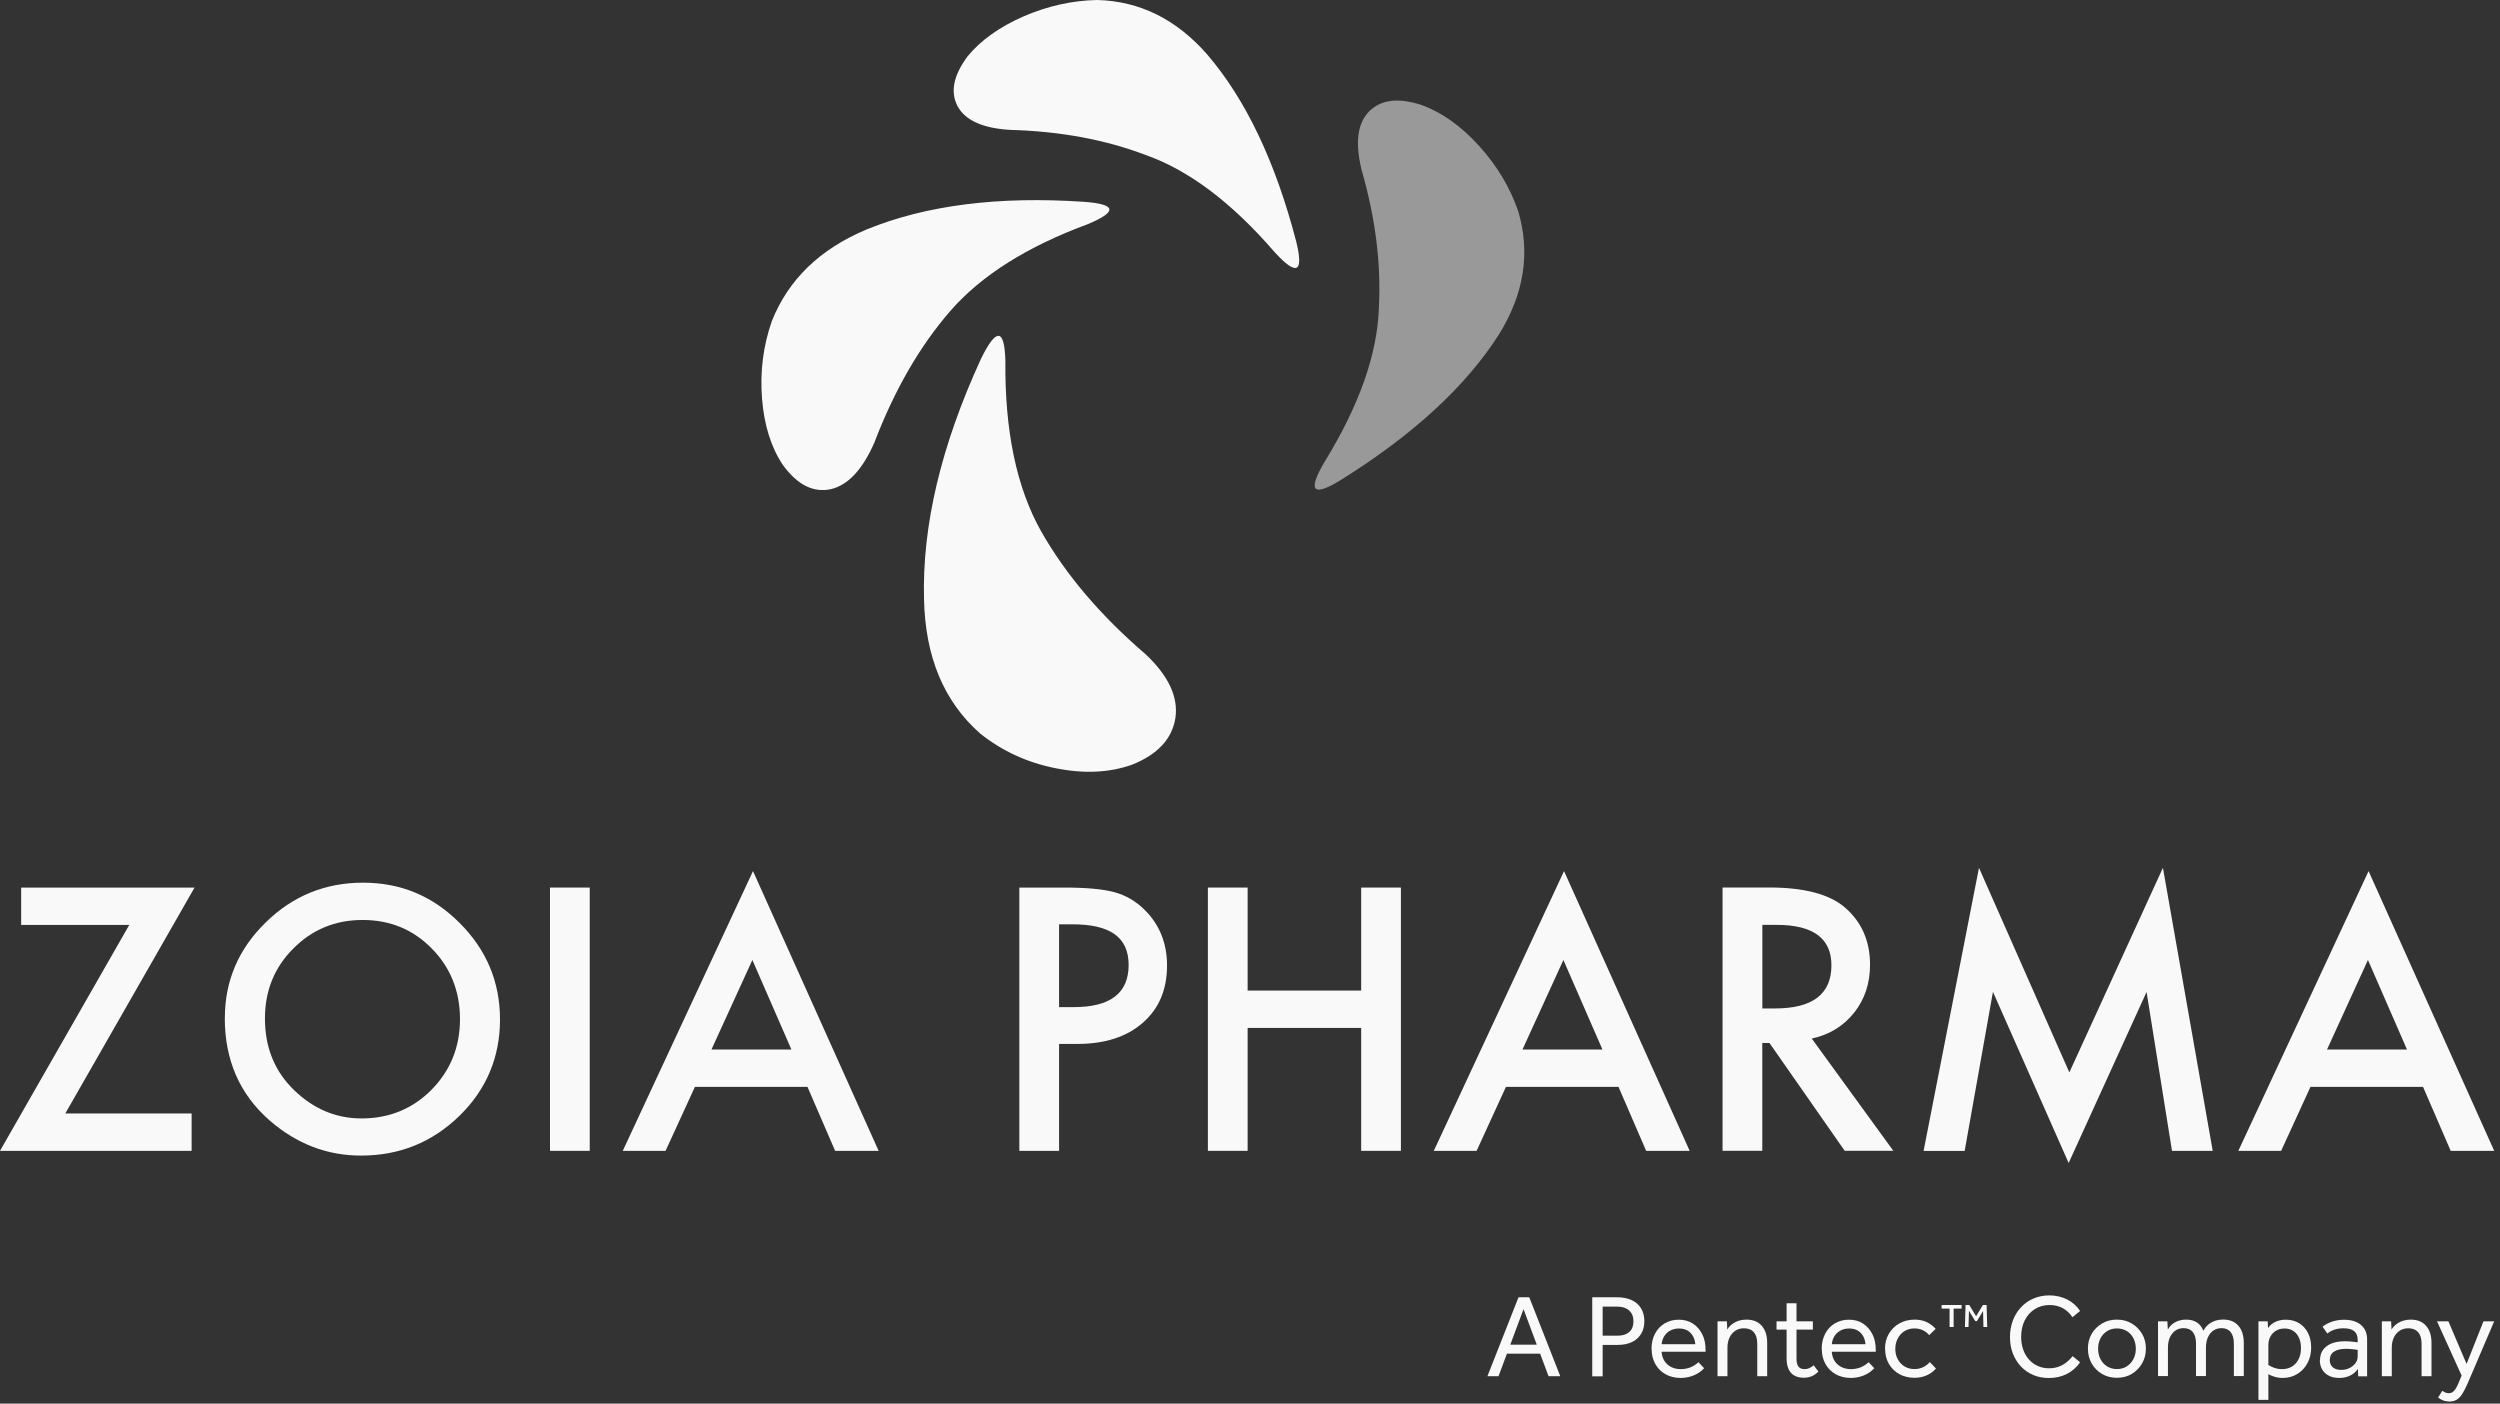 <?xml version="1.0" encoding="UTF-8"?>
<svg width="358px" height="201px" viewBox="0 0 358 201" version="1.1" xmlns="http://www.w3.org/2000/svg" xmlns:xlink="http://www.w3.org/1999/xlink">
    <rect x="0" y="0" width="358" height="201" fill="#333333" stroke="none"/>
    <title>ZOIA Pharma Logo (Inverted)</title>
    <g id="Page-1" stroke="none" stroke-width="1" fill="none" fill-rule="evenodd">
        <g id="ZOIA-Pharma-Logo-(Inverted)" fill="#FFFFFF">
            <g id="Pentec-Tagline" transform="translate(213, 185.5)" fill-opacity="0.97" fill-rule="nonzero">
                <path d="M5.99,0.27 L10.43,11.57 L8.75,11.57 L7.548,8.35 L2.791,8.35 L1.59,11.57 L-2.84217094e-14,11.57 L4.45,0.27 L5.99,0.27 Z M5.169,1.972 L3.272,7.06 L7.067,7.06 L5.169,1.972 Z" id="Shape"></path>
                <path d="M15.01,0.27 L18.57,0.27 C19.38,0.27 20.08,0.41 20.66,0.68 C21.24,0.95 21.69,1.34 22,1.85 C22.31,2.36 22.47,2.97 22.47,3.68 C22.47,4.39 22.32,4.99 22.01,5.5 C21.7,6.01 21.27,6.41 20.7,6.68 C20.13,6.95 19.45,7.09 18.66,7.09 L16.5,7.09 L16.5,5.77 L18.64,5.77 C19.36,5.77 19.92,5.59 20.32,5.23 C20.72,4.87 20.91,4.36 20.91,3.71 C20.91,3.06 20.71,2.54 20.3,2.17 C19.89,1.8 19.34,1.61 18.64,1.61 L16.5,1.61 L16.5,11.59 L15.01,11.59 L15.01,0.29 L15.01,0.27 Z" id="Path"></path>
                <path d="M23.5,7.64 C23.5,6.83 23.67,6.11 24,5.48 C24.33,4.85 24.79,4.36 25.38,4.01 C25.97,3.66 26.64,3.48 27.4,3.48 C28.16,3.48 28.84,3.66 29.41,4.03 C29.98,4.4 30.43,4.91 30.76,5.56 C31.09,6.21 31.24,6.98 31.24,7.85 L31.24,8.07 L24.695,8.07 L24.695,6.99 L30.12,6.99 L29.78,7.31 C29.78,6.78 29.68,6.32 29.49,5.94 C29.3,5.56 29.03,5.26 28.68,5.05 C28.33,4.84 27.91,4.74 27.43,4.74 C26.95,4.74 26.5,4.85 26.12,5.07 C25.74,5.29 25.45,5.59 25.24,5.98 C25.03,6.36 24.93,6.82 24.93,7.33 L24.93,7.8 C24.93,8.37 25.04,8.85 25.27,9.26 C25.5,9.67 25.82,9.99 26.24,10.22 C26.66,10.45 27.15,10.56 27.71,10.56 C28.18,10.56 28.63,10.47 29.06,10.31 C29.48,10.14 29.87,9.89 30.22,9.57 L31.03,10.43 C30.61,10.88 30.11,11.23 29.53,11.46 C28.95,11.7 28.32,11.82 27.66,11.82 C26.85,11.82 26.13,11.64 25.5,11.29 C24.87,10.94 24.39,10.45 24.04,9.83 C23.69,9.2 23.51,8.48 23.51,7.65 L23.5,7.64 Z" id="Path"></path>
                <path d="M32.95,3.71 L34.29,3.71 L34.37,5.44 L34.1,5.39 C34.33,4.79 34.7,4.32 35.23,3.98 C35.76,3.64 36.38,3.47 37.09,3.47 C38.03,3.47 38.76,3.76 39.28,4.35 C39.8,4.94 40.06,5.76 40.06,6.81 L40.06,11.57 L38.64,11.57 L38.64,6.93 C38.64,6.21 38.48,5.66 38.15,5.28 C37.82,4.9 37.35,4.71 36.74,4.71 C36.27,4.71 35.85,4.83 35.5,5.06 C35.15,5.29 34.87,5.62 34.67,6.03 C34.47,6.45 34.37,6.94 34.37,7.52 L34.37,11.57 L32.95,11.57 L32.95,3.71 Z" id="Path"></path>
                <path d="M41.4,3.71 L46.6,3.71 L46.6,4.9 L41.4,4.9 L41.4,3.71 L41.4,3.71 Z M42.84,9.04 L42.84,1.13 L44.26,1.13 L44.26,9.04 C44.26,9.57 44.35,9.96 44.54,10.2 C44.73,10.44 45.02,10.56 45.43,10.56 C45.68,10.56 45.9,10.51 46.1,10.42 C46.3,10.33 46.5,10.19 46.72,10.01 L47.4,10.91 C47.09,11.21 46.77,11.44 46.43,11.58 C46.09,11.72 45.71,11.79 45.28,11.79 C44.76,11.79 44.32,11.69 43.95,11.48 C43.58,11.27 43.31,10.96 43.12,10.55 C42.93,10.14 42.84,9.63 42.84,9.03 L42.84,9.04 Z" id="Shape"></path>
                <path d="M47.87,7.64 C47.87,6.83 48.04,6.11 48.37,5.48 C48.7,4.85 49.16,4.36 49.75,4.01 C50.34,3.66 51.01,3.48 51.77,3.48 C52.53,3.48 53.21,3.66 53.78,4.03 C54.35,4.4 54.8,4.91 55.13,5.56 C55.46,6.21 55.61,6.98 55.61,7.85 L55.61,8.07 L48.6,8.07 L48.6,6.99 L54.49,6.99 L54.15,7.31 C54.15,6.78 54.05,6.32 53.86,5.94 C53.67,5.56 53.4,5.26 53.05,5.05 C52.7,4.84 52.28,4.74 51.8,4.74 C51.32,4.74 50.87,4.85 50.49,5.07 C50.11,5.29 49.82,5.59 49.61,5.98 C49.4,6.36 49.3,6.82 49.3,7.33 L49.3,7.8 C49.3,8.37 49.41,8.85 49.64,9.26 C49.87,9.67 50.19,9.99 50.61,10.22 C51.03,10.45 51.52,10.56 52.08,10.56 C52.55,10.56 53,10.47 53.43,10.31 C53.85,10.14 54.24,9.89 54.59,9.57 L55.4,10.43 C54.98,10.88 54.48,11.23 53.9,11.46 C53.32,11.7 52.69,11.82 52.03,11.82 C51.22,11.82 50.5,11.64 49.87,11.29 C49.24,10.94 48.76,10.45 48.41,9.83 C48.06,9.2 47.88,8.48 47.88,7.65 L47.87,7.64 Z" id="Path"></path>
                <path d="M56.93,7.67 C56.93,6.86 57.11,6.13 57.48,5.5 C57.85,4.87 58.35,4.37 59,4.01 C59.64,3.65 60.37,3.47 61.19,3.47 C61.8,3.47 62.35,3.58 62.85,3.8 C63.35,4.02 63.79,4.35 64.19,4.79 L63.26,5.69 C63.01,5.39 62.7,5.15 62.34,4.98 C61.97,4.81 61.58,4.73 61.15,4.73 C60.62,4.73 60.15,4.86 59.74,5.11 C59.33,5.36 59,5.71 58.77,6.15 C58.53,6.59 58.41,7.09 58.41,7.66 C58.41,8.23 58.53,8.73 58.77,9.16 C59.01,9.59 59.33,9.94 59.74,10.18 C60.15,10.43 60.63,10.55 61.17,10.55 C61.6,10.55 62,10.46 62.37,10.29 C62.74,10.11 63.07,9.87 63.35,9.55 L64.23,10.48 C63.85,10.91 63.39,11.24 62.88,11.46 C62.36,11.69 61.78,11.8 61.15,11.8 C60.34,11.8 59.61,11.62 58.98,11.27 C58.35,10.92 57.85,10.43 57.49,9.81 C57.13,9.19 56.95,8.48 56.95,7.68 L56.93,7.67 Z" id="Path"></path>
                <path d="M66.18,1.89 L65.04,1.89 L65.04,1.38 L67.9,1.38 L67.9,1.89 L66.76,1.89 L66.76,4.53 L66.18,4.53 L66.18,1.89 L66.18,1.89 Z M70.98,2.03 L71.1,2.03 L70.1,3.68 L69.85,3.68 L68.85,2.03 L68.96,2.03 L68.89,4.53 L68.38,4.53 L68.47,1.38 L69,1.38 L70.05,3.11 L69.9,3.11 L70.95,1.38 L71.48,1.38 L71.57,4.53 L71.03,4.53 L70.97,2.03 L70.98,2.03 Z" id="Shape"></path>
                <path d="M74.83,5.96 C74.83,5.1 74.97,4.31 75.25,3.58 C75.53,2.85 75.92,2.22 76.43,1.68 C76.93,1.14 77.53,0.73 78.22,0.44 C78.91,0.15 79.66,0 80.47,0 C81.39,0 82.24,0.2 83.01,0.58 C83.78,0.97 84.4,1.52 84.87,2.23 L83.77,3.13 C83.41,2.56 82.95,2.13 82.39,1.83 C81.83,1.53 81.2,1.38 80.5,1.38 C79.71,1.38 79.01,1.57 78.39,1.96 C77.78,2.34 77.3,2.88 76.95,3.56 C76.6,4.24 76.43,5.04 76.43,5.94 C76.43,6.61 76.53,7.21 76.72,7.76 C76.91,8.31 77.19,8.78 77.54,9.18 C77.9,9.58 78.32,9.89 78.81,10.11 C79.3,10.33 79.84,10.44 80.43,10.44 C81.1,10.44 81.71,10.3 82.27,10.01 C82.83,9.72 83.34,9.28 83.8,8.7 L84.87,9.58 C84.37,10.3 83.74,10.86 82.97,11.25 C82.2,11.64 81.34,11.83 80.4,11.83 C79.59,11.83 78.84,11.69 78.16,11.4 C77.48,11.11 76.9,10.71 76.4,10.18 C75.9,9.65 75.52,9.03 75.24,8.32 C74.96,7.6 74.83,6.82 74.83,5.96 L74.83,5.96 Z" id="Path"></path>
                <path d="M85.99,7.62 C85.99,6.83 86.17,6.12 86.53,5.5 C86.89,4.88 87.39,4.39 88.01,4.02 C88.64,3.65 89.34,3.47 90.14,3.47 C90.94,3.47 91.64,3.65 92.26,4.02 C92.88,4.39 93.37,4.88 93.74,5.5 C94.11,6.12 94.29,6.83 94.29,7.62 C94.29,8.41 94.11,9.12 93.74,9.75 C93.37,10.38 92.88,10.88 92.26,11.25 C91.64,11.62 90.93,11.8 90.14,11.8 C89.35,11.8 88.64,11.62 88.01,11.25 C87.38,10.88 86.89,10.38 86.53,9.75 C86.17,9.12 85.99,8.41 85.99,7.62 Z M87.45,7.64 C87.45,8.21 87.57,8.71 87.8,9.15 C88.03,9.59 88.35,9.93 88.76,10.18 C89.17,10.43 89.63,10.55 90.15,10.55 C90.67,10.55 91.13,10.43 91.53,10.18 C91.93,9.93 92.25,9.59 92.49,9.15 C92.73,8.71 92.85,8.21 92.85,7.64 C92.85,7.07 92.73,6.57 92.5,6.13 C92.27,5.69 91.95,5.34 91.54,5.1 C91.13,4.85 90.67,4.73 90.15,4.73 C89.63,4.73 89.17,4.85 88.76,5.1 C88.35,5.35 88.04,5.69 87.8,6.13 C87.57,6.57 87.45,7.07 87.45,7.64 Z" id="Shape"></path>
                <path d="M96.03,3.71 L97.37,3.71 L97.46,5.49 L97.27,5.25 C97.48,4.68 97.84,4.25 98.32,3.94 C98.81,3.63 99.38,3.47 100.05,3.47 C100.5,3.47 100.9,3.54 101.24,3.69 C101.58,3.84 101.88,4.05 102.11,4.34 C102.34,4.63 102.52,4.99 102.62,5.41 L102.37,5.41 C102.6,4.8 102.97,4.32 103.49,3.98 C104.01,3.64 104.63,3.46 105.35,3.46 C106.29,3.46 107.01,3.75 107.53,4.34 C108.05,4.93 108.31,5.76 108.31,6.83 L108.31,11.55 L106.89,11.55 L106.89,6.91 C106.89,6.19 106.74,5.64 106.43,5.26 C106.13,4.88 105.69,4.69 105.13,4.69 C104.68,4.69 104.29,4.81 103.95,5.04 C103.61,5.27 103.36,5.6 103.17,6.01 C102.98,6.42 102.89,6.92 102.89,7.5 L102.89,11.55 L101.47,11.55 L101.47,6.91 C101.47,6.19 101.32,5.64 101.01,5.26 C100.71,4.88 100.26,4.69 99.69,4.69 C99.24,4.69 98.85,4.81 98.51,5.04 C98.18,5.27 97.92,5.6 97.73,6.01 C97.54,6.43 97.45,6.92 97.45,7.5 L97.45,11.55 L96.03,11.55 L96.03,3.69 L96.03,3.71 Z" id="Path"></path>
                <path d="M110.39,3.71 L111.73,3.71 L111.82,5.44 L111.53,5.17 C111.74,4.63 112.1,4.21 112.59,3.92 C113.08,3.63 113.66,3.48 114.33,3.48 C115.05,3.48 115.68,3.65 116.23,3.98 C116.77,4.31 117.2,4.78 117.5,5.37 C117.8,5.96 117.96,6.65 117.96,7.45 C117.96,8.3 117.78,9.05 117.43,9.7 C117.08,10.35 116.6,10.87 115.98,11.25 C115.37,11.63 114.66,11.82 113.87,11.82 C113.38,11.82 112.92,11.74 112.47,11.57 C112.02,11.41 111.57,11.16 111.11,10.82 L111.11,9.33 C111.47,9.73 111.88,10.03 112.34,10.24 C112.8,10.45 113.27,10.56 113.77,10.56 C114.32,10.56 114.8,10.44 115.21,10.19 C115.62,9.94 115.93,9.59 116.16,9.13 C116.39,8.67 116.5,8.14 116.5,7.53 C116.5,6.97 116.4,6.47 116.21,6.06 C116.02,5.65 115.75,5.32 115.4,5.09 C115.05,4.86 114.63,4.74 114.15,4.74 C113.7,4.74 113.3,4.84 112.95,5.04 C112.6,5.24 112.33,5.52 112.13,5.88 C111.93,6.24 111.83,6.65 111.83,7.12 L111.83,14.96 L110.41,14.96 L110.41,3.71 L110.39,3.71 Z" id="Path"></path>
                <path d="M119.23,9.26 C119.23,8.42 119.54,7.77 120.16,7.29 C120.78,6.81 121.67,6.57 122.82,6.57 C123.18,6.57 123.59,6.59 124.05,6.65 C124.51,6.7 124.93,6.77 125.31,6.86 L125.31,7.94 C124.96,7.85 124.56,7.78 124.12,7.73 C123.67,7.68 123.29,7.65 122.96,7.65 C122.2,7.65 121.62,7.79 121.22,8.06 C120.82,8.33 120.62,8.73 120.62,9.25 C120.62,9.7 120.77,10.05 121.06,10.3 C121.35,10.55 121.75,10.67 122.26,10.67 C122.7,10.67 123.1,10.58 123.46,10.4 C123.82,10.22 124.1,9.98 124.31,9.69 C124.52,9.4 124.62,9.08 124.62,8.73 L124.62,6.38 C124.62,5.81 124.45,5.39 124.12,5.12 C123.79,4.85 123.28,4.71 122.59,4.71 C122.14,4.71 121.72,4.77 121.34,4.89 C120.96,5.01 120.6,5.2 120.27,5.46 L119.59,4.48 C120.02,4.15 120.49,3.91 121,3.74 C121.51,3.58 122.06,3.49 122.65,3.49 C123.7,3.49 124.52,3.74 125.1,4.24 C125.68,4.74 125.97,5.43 125.97,6.31 L125.97,11.59 L124.7,11.59 L124.61,9.9 L124.86,10.12 C124.71,10.47 124.5,10.77 124.21,11.03 C123.92,11.29 123.59,11.49 123.2,11.62 C122.82,11.76 122.4,11.82 121.96,11.82 C121.41,11.82 120.92,11.72 120.51,11.51 C120.1,11.3 119.78,11.01 119.55,10.63 C119.32,10.25 119.2,9.8 119.2,9.28 L119.23,9.26 Z" id="Path"></path>
                <path d="M128.07,3.71 L129.41,3.71 L129.49,5.44 L129.22,5.39 C129.45,4.79 129.82,4.32 130.36,3.98 C130.9,3.64 131.51,3.47 132.22,3.47 C133.16,3.47 133.89,3.76 134.41,4.35 C134.93,4.94 135.19,5.76 135.19,6.81 L135.19,11.57 L133.77,11.57 L133.77,6.93 C133.77,6.21 133.61,5.66 133.28,5.28 C132.95,4.9 132.48,4.71 131.87,4.71 C131.4,4.71 130.98,4.83 130.63,5.06 C130.28,5.29 130,5.62 129.8,6.03 C129.6,6.44 129.5,6.94 129.5,7.52 L129.5,11.57 L128.08,11.57 L128.08,3.71 L128.07,3.71 Z" id="Path"></path>
                <path d="M135.98,3.71 L137.61,3.71 L140.57,10.65 L139.88,12.31 L135.98,3.71 Z M142.63,3.71 L144.17,3.71 L140.39,12.55 C140.11,13.2 139.84,13.73 139.59,14.12 C139.34,14.51 139.06,14.79 138.78,14.95 C138.49,15.11 138.16,15.2 137.77,15.2 C137.45,15.2 137.16,15.15 136.9,15.06 C136.63,14.96 136.38,14.82 136.13,14.63 L136.74,13.66 C136.9,13.77 137.05,13.86 137.2,13.92 C137.35,13.98 137.5,14.01 137.66,14.01 C137.86,14.01 138.05,13.96 138.21,13.85 C138.37,13.74 138.53,13.56 138.68,13.32 C138.83,13.07 138.99,12.74 139.16,12.32 L139.6,11.24 L139.65,11.24 L142.63,3.72 L142.63,3.71 Z" id="Shape"></path>
            </g>
            <g id="Name" transform="translate(0, 124.27)" fill-opacity="0.97">
                <polygon id="Path" points="9.35 35.18 27.44 35.18 27.44 40.53 0 40.53 18.51 8.18 3.03 8.18 3.03 2.83 27.86 2.83"></polygon>
                <path d="M32.2,21.51 C32.2,16.2 34.14,11.65 38.03,7.84 C41.9,4.03 46.56,2.13 51.99,2.13 C57.42,2.13 61.97,4.05 65.81,7.89 C69.67,11.73 71.6,16.35 71.6,21.73 C71.6,27.11 69.66,31.75 65.79,35.52 C61.9,39.31 57.2,41.21 51.7,41.21 C46.83,41.21 42.46,39.53 38.59,36.16 C34.33,32.43 32.19,27.55 32.19,21.51 L32.2,21.51 Z M37.94,21.58 C37.94,25.75 39.34,29.17 42.14,31.86 C44.92,34.55 48.14,35.89 51.78,35.89 C55.74,35.89 59.07,34.52 61.79,31.79 C64.51,29.02 65.87,25.65 65.87,21.68 C65.87,17.71 64.53,14.29 61.84,11.57 C59.17,8.84 55.87,7.47 51.93,7.47 C47.99,7.47 44.7,8.84 41.99,11.57 C39.29,14.27 37.94,17.61 37.94,21.58 L37.94,21.58 Z" id="Shape"></path>
                <polygon id="Path" points="84.45 2.83 84.45 40.53 78.76 40.53 78.76 2.83 84.45 2.83"></polygon>
                <path d="M115.65,31.37 L99.51,31.37 L95.31,40.53 L89.18,40.53 L107.83,0.47 L125.82,40.53 L119.59,40.53 L115.63,31.37 L115.65,31.37 Z M113.33,26.02 L107.74,13.2 L101.88,26.02 L113.33,26.02 Z" id="Shape"></path>
                <path d="M151.66,25.22 L151.66,40.53 L145.97,40.53 L145.97,2.83 L152.42,2.83 C155.58,2.83 157.96,3.05 159.57,3.49 C161.2,3.93 162.63,4.76 163.87,5.98 C166.03,8.1 167.12,10.77 167.12,13.99 C167.12,17.44 165.96,20.18 163.65,22.19 C161.34,24.21 158.22,25.22 154.3,25.22 L151.66,25.22 L151.66,25.22 Z M151.66,19.95 L153.78,19.95 C159,19.95 161.62,17.94 161.62,13.92 C161.62,9.9 158.93,8.09 153.54,8.09 L151.66,8.09 L151.66,19.96 L151.66,19.95 Z" id="Shape"></path>
                <polygon id="Path" points="178.66 17.58 194.92 17.58 194.92 2.83 200.61 2.83 200.61 40.53 194.92 40.53 194.92 22.93 178.66 22.93 178.66 40.53 172.97 40.53 172.97 2.83 178.66 2.83 178.66 17.58"></polygon>
                <path d="M231.79,31.37 L215.65,31.37 L211.45,40.53 L205.32,40.53 L223.97,0.47 L241.96,40.53 L235.73,40.53 L231.77,31.37 L231.79,31.37 Z M229.47,26.02 L223.88,13.2 L218.02,26.02 L229.47,26.02 L229.47,26.02 Z" id="Shape"></path>
                <path d="M259.45,24.46 L271.12,40.52 L264.16,40.52 L253.39,25.09 L252.36,25.09 L252.36,40.52 L246.67,40.52 L246.67,2.82 L253.34,2.82 C258.32,2.82 261.92,3.76 264.13,5.63 C266.57,7.71 267.79,10.46 267.79,13.88 C267.79,16.55 267.03,18.84 265.5,20.76 C263.97,22.68 261.95,23.91 259.45,24.45 L259.45,24.46 Z M252.37,20.14 L254.18,20.14 C259.57,20.14 262.26,18.08 262.26,13.96 C262.26,10.1 259.64,8.17 254.4,8.17 L252.37,8.17 L252.37,20.13 L252.37,20.14 Z" id="Shape"></path>
                <polygon id="Path" points="275.46 40.53 283.39 0 296.33 29.3 309.73 1.42108547e-14 316.86 40.53 311.03 40.53 307.39 17.78 296.23 42.27 285.39 17.76 281.34 40.54 275.46 40.54"></polygon>
                <path d="M347,31.37 L330.86,31.37 L326.66,40.53 L320.53,40.53 L339.18,0.47 L357.17,40.53 L350.94,40.53 L346.98,31.37 L347,31.37 Z M344.68,26.02 L339.09,13.2 L333.23,26.02 L344.68,26.02 Z" id="Shape"></path>
            </g>
            <g id="Mark" transform="translate(109.032, 0)">
                <path d="M80.578,66.25 C85.618,58.08 88.228,50.66 88.428,44 C88.758,37.77 87.928,31.18 85.928,24.25 C84.998,20.41 85.358,17.65 87.028,15.95 C88.728,14.25 91.238,13.95 94.578,15.05 C97.478,16.12 100.218,18.07 102.778,20.9 C105.348,23.74 107.208,26.85 108.378,30.25 C110.148,36.21 109.218,42.12 105.578,47.95 C100.848,55.35 93.328,62.27 83.028,68.7 C78.988,71.2 78.178,70.38 80.578,66.25" id="Path" fill-opacity="0.5"></path>
                <path d="M31.438,51.4 C25.738,63.8 23.018,75.25 23.288,85.75 C23.448,94.05 26.138,100.48 31.338,105.05 C34.478,107.55 38.058,109.2 42.088,110 C46.158,110.83 49.818,110.66 53.088,109.5 C56.758,108.03 58.818,105.8 59.288,102.8 C59.718,99.83 58.318,96.82 55.088,93.75 C48.588,88.18 43.568,82.28 40.038,76.05 C36.538,69.82 34.838,61.68 34.938,51.65 C34.808,46.99 33.638,46.9 31.438,51.4 M46.188,28.9 C33.958,28.07 23.588,29.38 15.088,32.85 C8.388,35.65 3.858,40.03 1.488,46 C0.258,49.53 -0.212,53.21 0.088,57.05 C0.388,60.88 1.388,64.07 3.088,66.6 C5.158,69.44 7.438,70.58 9.938,70.05 C12.398,69.48 14.488,67.25 16.188,63.35 C19.058,55.85 22.668,49.58 27.038,44.55 C31.438,39.48 37.998,35.33 46.738,32.1 C51.038,30.3 50.858,29.24 46.188,28.9 M73.488,36.1 C67.358,29 61.198,24.37 55.038,22.2 C49.268,20 42.808,18.8 35.638,18.6 C31.708,18.37 29.188,17.24 28.088,15.2 C27.018,13.16 27.508,10.78 29.538,8.05 C31.438,5.75 34.108,3.85 37.538,2.35 C40.998,0.85 44.518,0.07 48.088,0 C54.188,0.16 59.438,2.77 63.838,7.8 C69.378,14.26 73.628,23.2 76.588,34.6 C77.688,39.07 76.658,39.57 73.488,36.1" id="Shape" fill-opacity="0.97"></path>
            </g>
        </g>
    </g>
</svg>